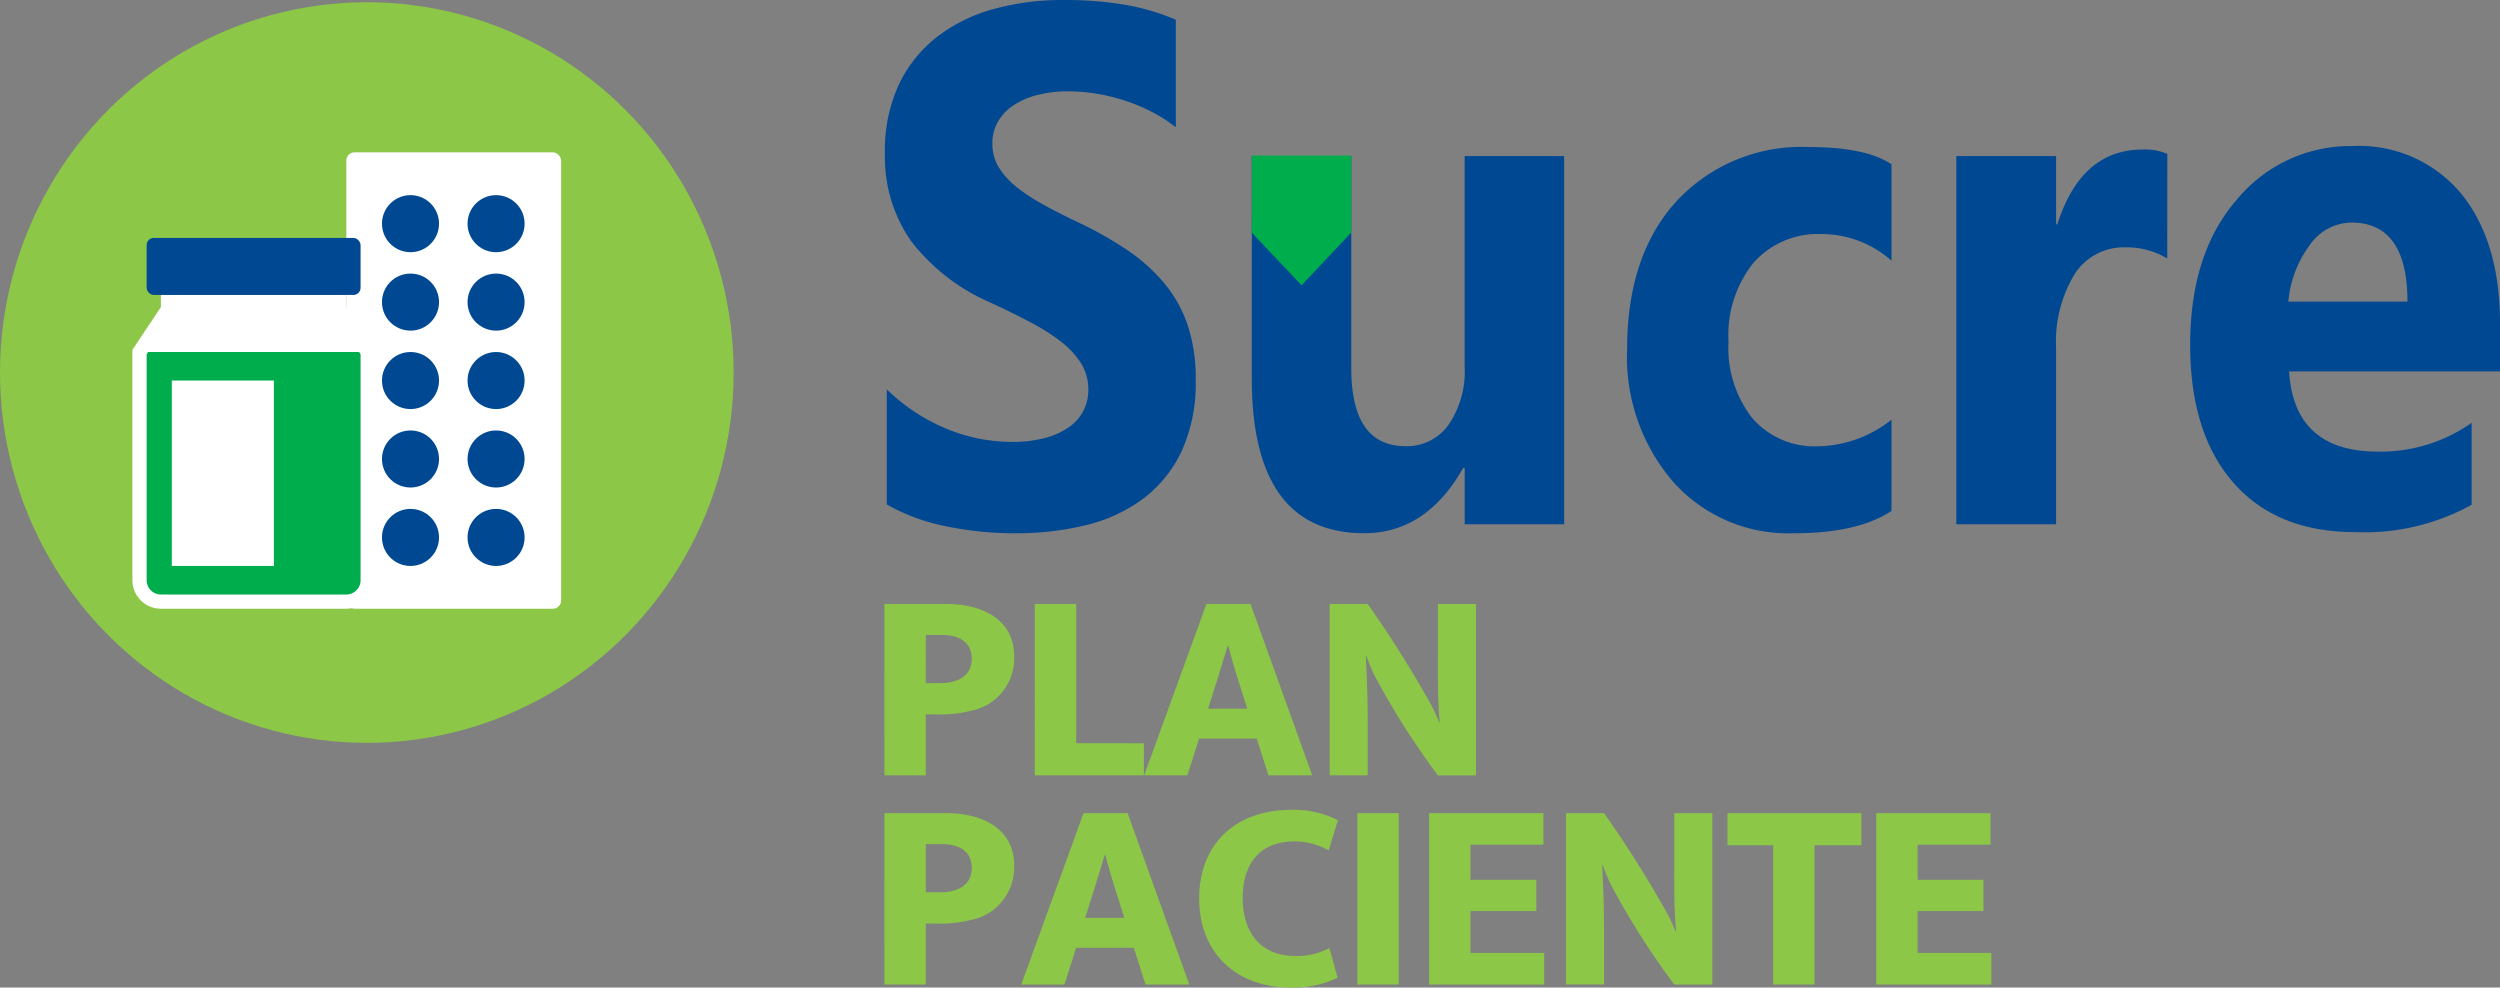 <svg xmlns="http://www.w3.org/2000/svg" width="182.278" height="72" viewBox="0 0 182.278 72">
  <rect x="0" y="0" width="182.278" height="72" fill="#808080" stroke="none"/>
  <g id="Grupo_434" data-name="Grupo 434" transform="translate(-869.2 -396.544)">
    <g id="Grupo_424" data-name="Grupo 424">
      <g id="Grupo_414" data-name="Grupo 414">
        <path id="Trazado_984" data-name="Trazado 984" d="M933.684,440.579h4.522c2.44,0,4.939,1.011,4.939,3.828a3.894,3.894,0,0,1-3.173,3.966,9.421,9.421,0,0,1-2.579.258H936.7v4.443h-3.015Zm3.015,5.771h1.091c1.17,0,2.261-.476,2.261-1.785,0-1.269-1.032-1.725-2.142-1.725H936.7Z" fill="#8cc747"/>
        <path id="Trazado_985" data-name="Trazado 985" d="M944.651,440.579h3.014v10.155H952.6v2.34h-7.953Z" fill="#8cc747"/>
        <path id="Trazado_986" data-name="Trazado 986" d="M952.622,453.074l4.542-12.495h3.213l4.5,12.495h-3.193l-.853-2.678h-4.205l-.853,2.678Zm4.661-4.859h2.855c-.475-1.527-.991-3.035-1.388-4.6h-.039C958.254,445.18,957.759,446.688,957.283,448.215Z" fill="#8cc747"/>
        <path id="Trazado_987" data-name="Trazado 987" d="M968.922,440.579A82.7,82.7,0,0,1,973.583,448c.218.417.4.834.556,1.21h.039c-.159-1.586-.138-3.193-.138-4.779v-3.848h2.776v12.495H974.04a55.827,55.827,0,0,1-4.681-7.4q-.3-.654-.536-1.309h-.04c.08,1.587.139,3.154.139,4.74v3.967h-2.776V440.579Z" fill="#8cc747"/>
        <path id="Trazado_988" data-name="Trazado 988" d="M933.684,455.831h4.522c2.44,0,4.939,1.011,4.939,3.827a3.9,3.9,0,0,1-3.173,3.967,9.421,9.421,0,0,1-2.579.258H936.7v4.443h-3.015ZM936.7,461.6h1.091c1.17,0,2.261-.476,2.261-1.785,0-1.269-1.032-1.725-2.142-1.725H936.7Z" fill="#8cc747"/>
        <path id="Trazado_989" data-name="Trazado 989" d="M943.659,468.326l4.542-12.495h3.213l4.5,12.495h-3.193l-.853-2.678h-4.205l-.853,2.678Zm4.661-4.86h2.855c-.475-1.527-.991-3.034-1.388-4.6h-.039C949.291,460.432,948.8,461.939,948.32,463.466Z" fill="#8cc747"/>
        <path id="Trazado_990" data-name="Trazado 990" d="M966.128,465.668l.6,2.162a7.349,7.349,0,0,1-3.451.714c-3.927,0-6.644-2.519-6.644-6.486,0-4.026,2.717-6.465,6.684-6.465a7.067,7.067,0,0,1,3.431.753l-.675,2.2a5.176,5.176,0,0,0-2.459-.655c-2.6,0-3.808,1.666-3.808,4.145,0,2.4,1.25,4.205,3.788,4.205A4.972,4.972,0,0,0,966.128,465.668Z" fill="#8cc747"/>
        <path id="Trazado_991" data-name="Trazado 991" d="M971.183,455.831v12.495h-3.014V455.831Z" fill="#8cc747"/>
        <path id="Trazado_992" data-name="Trazado 992" d="M973.4,468.326V455.831h8.33v2.3h-5.315v2.559h4.8v2.281h-4.8v3.054h5.374v2.3Z" fill="#8cc747"/>
        <path id="Trazado_993" data-name="Trazado 993" d="M986.154,455.831a82.772,82.772,0,0,1,4.662,7.417c.218.417.4.833.555,1.21h.04c-.159-1.587-.139-3.193-.139-4.78v-3.847h2.776v12.495h-2.776a55.931,55.931,0,0,1-4.681-7.4q-.3-.656-.536-1.309h-.039c.079,1.587.138,3.153.138,4.74v3.967h-2.776V455.831Z" fill="#8cc747"/>
        <path id="Trazado_994" data-name="Trazado 994" d="M1004.915,455.831v2.34H1001.5v10.155h-3.015V458.171h-3.332v-2.34Z" fill="#8cc747"/>
        <path id="Trazado_995" data-name="Trazado 995" d="M1006,468.326V455.831h8.33v2.3h-5.315v2.559h4.8v2.281h-4.8v3.054h5.375v2.3Z" fill="#8cc747"/>
      </g>
      <g id="Grupo_423" data-name="Grupo 423">
        <g id="Grupo_422" data-name="Grupo 422">
          <g id="Grupo_421" data-name="Grupo 421">
            <g id="Grupo_420" data-name="Grupo 420">
              <g id="Grupo_415" data-name="Grupo 415">
                <path id="Trazado_996" data-name="Trazado 996" d="M933.857,433.325v-8.39a13.816,13.816,0,0,0,4.353,2.87,12.478,12.478,0,0,0,4.744.957,9.22,9.22,0,0,0,2.452-.288,5.381,5.381,0,0,0,1.751-.8,3.237,3.237,0,0,0,1.392-2.713A3.56,3.56,0,0,0,948,423a6.365,6.365,0,0,0-1.508-1.6,15.307,15.307,0,0,0-2.269-1.415q-1.312-.684-2.832-1.391a14.569,14.569,0,0,1-5.769-4.482,10.687,10.687,0,0,1-1.9-6.4,11.37,11.37,0,0,1,1.035-5.049,9.676,9.676,0,0,1,2.822-3.473,11.917,11.917,0,0,1,4.133-2.005,18.8,18.8,0,0,1,4.974-.641,26.452,26.452,0,0,1,4.572.353,16.408,16.408,0,0,1,3.672,1.087v7.84a10.661,10.661,0,0,0-1.807-1.153,13.332,13.332,0,0,0-2.016-.828,13.911,13.911,0,0,0-2.06-.484,12.706,12.706,0,0,0-1.946-.157,8.874,8.874,0,0,0-2.3.277,5.5,5.5,0,0,0-1.749.772,3.624,3.624,0,0,0-1.105,1.192,3.125,3.125,0,0,0-.392,1.561,3.286,3.286,0,0,0,.438,1.691,5.422,5.422,0,0,0,1.243,1.415,12.86,12.86,0,0,0,1.958,1.311q1.151.642,2.6,1.325a27.641,27.641,0,0,1,3.558,2.005,13.023,13.023,0,0,1,2.7,2.4,9.532,9.532,0,0,1,1.728,3.054,12.156,12.156,0,0,1,.6,4,11.94,11.94,0,0,1-1.047,5.283,9.307,9.307,0,0,1-2.845,3.462,11.513,11.513,0,0,1-4.179,1.9,21.361,21.361,0,0,1-5.031.576,24.64,24.64,0,0,1-5.17-.525A14.294,14.294,0,0,1,933.857,433.325Z" fill="#004892"/>
              </g>
              <g id="Grupo_416" data-name="Grupo 416">
                <path id="Trazado_997" data-name="Trazado 997" d="M983.245,434.767h-7.254v-4.091h-.115q-2.7,4.746-7.208,4.745-8.2,0-8.2-11.3v-16.2h7.254v15.467q0,5.688,3.961,5.688a3.723,3.723,0,0,0,3.132-1.559,6.884,6.884,0,0,0,1.174-4.233V407.921h7.254Z" fill="#004892"/>
              </g>
              <g id="Grupo_417" data-name="Grupo 417">
                <path id="Trazado_998" data-name="Trazado 998" d="M1007.11,433.8q-2.466,1.625-7.115,1.625a11.254,11.254,0,0,1-8.8-3.748A13.94,13.94,0,0,1,987.835,422q0-6.844,3.606-10.789a12.416,12.416,0,0,1,9.636-3.946q4.167,0,6.033,1.26v7.026a7.665,7.665,0,0,0-5.09-1.941,6.267,6.267,0,0,0-4.963,2.085,8.422,8.422,0,0,0-1.828,5.755,8.285,8.285,0,0,0,1.749,5.6,6.005,6.005,0,0,0,4.812,2.032,8.822,8.822,0,0,0,5.32-1.938Z" fill="#004892"/>
              </g>
              <g id="Grupo_418" data-name="Grupo 418">
                <path id="Trazado_999" data-name="Trazado 999" d="M1027.217,415.392a5.7,5.7,0,0,0-3.063-.813,4.235,4.235,0,0,0-3.708,1.981,9.52,9.52,0,0,0-1.334,5.386v12.821h-7.276V407.921h7.276v4.98h.091q1.73-5.451,6.219-5.453a4.19,4.19,0,0,1,1.8.315Z" fill="#004892"/>
              </g>
              <g id="Grupo_419" data-name="Grupo 419">
                <path id="Trazado_1000" data-name="Trazado 1000" d="M1051.478,423.624H1036.1q.367,5.844,6.47,5.847a11.5,11.5,0,0,0,6.84-2.1v5.977a16.146,16.146,0,0,1-8.5,1.992q-5.712,0-8.866-3.6t-3.156-10.053q0-6.688,3.408-10.593a10.707,10.707,0,0,1,8.384-3.9,9.688,9.688,0,0,1,7.98,3.485q2.82,3.489,2.82,9.465Zm-6.748-5.088q0-5.766-4.1-5.766a3.748,3.748,0,0,0-3.027,1.651,8.063,8.063,0,0,0-1.556,4.115Z" fill="#004892"/>
              </g>
              <path id="Trazado_1001" data-name="Trazado 1001" d="M960.476,407.883V412.6h-.014v.633h.014v.281l3.624,3.828,3.624-3.849v-5.61Z" fill="#00ad4d"/>
            </g>
          </g>
        </g>
      </g>
    </g>
    <ellipse id="Elipse_125" data-name="Elipse 125" cx="26.746" cy="27" rx="26.746" ry="27" transform="translate(869.2 396.707)" fill="#8cc747"/>
    <g id="Grupo_433" data-name="Grupo 433">
      <g id="Grupo_427" data-name="Grupo 427">
        <g id="Grupo_425" data-name="Grupo 425">
          <rect id="Rectángulo_355" data-name="Rectángulo 355" width="15.662" height="33.274" rx="0.599" transform="translate(894.45 407.652)" fill="#fff"/>
        </g>
        <g id="Grupo_426" data-name="Grupo 426">
          <circle id="Elipse_126" data-name="Elipse 126" cx="2.08" cy="2.08" r="2.08" transform="translate(903.289 410.772)" fill="#004892"/>
          <circle id="Elipse_127" data-name="Elipse 127" cx="2.08" cy="2.08" r="2.08" transform="translate(897.05 410.772)" fill="#004892"/>
          <circle id="Elipse_128" data-name="Elipse 128" cx="2.08" cy="2.08" r="2.08" transform="translate(903.289 416.491)" fill="#004892"/>
          <circle id="Elipse_129" data-name="Elipse 129" cx="2.08" cy="2.08" r="2.08" transform="translate(897.05 416.491)" fill="#004892"/>
          <circle id="Elipse_130" data-name="Elipse 130" cx="2.08" cy="2.08" r="2.08" transform="translate(903.289 422.21)" fill="#004892"/>
          <circle id="Elipse_131" data-name="Elipse 131" cx="2.08" cy="2.08" r="2.08" transform="translate(897.05 422.21)" fill="#004892"/>
          <circle id="Elipse_132" data-name="Elipse 132" cx="2.08" cy="2.08" r="2.08" transform="translate(903.289 427.929)" fill="#004892"/>
          <circle id="Elipse_133" data-name="Elipse 133" cx="2.08" cy="2.08" r="2.08" transform="translate(897.05 427.929)" fill="#004892"/>
          <circle id="Elipse_134" data-name="Elipse 134" cx="2.08" cy="2.08" r="2.08" transform="translate(903.289 433.648)" fill="#004892"/>
          <circle id="Elipse_135" data-name="Elipse 135" cx="2.08" cy="2.08" r="2.08" transform="translate(897.05 433.648)" fill="#004892"/>
        </g>
      </g>
      <g id="Grupo_432" data-name="Grupo 432">
        <g id="Grupo_428" data-name="Grupo 428">
          <path id="Trazado_1002" data-name="Trazado 1002" d="M881.452,418.051v1.04l-2.08,3.119H896.01l-2.08-3.119v-1.04Z" fill="#fff"/>
        </g>
        <g id="Grupo_429" data-name="Grupo 429">
          <path id="Trazado_1003" data-name="Trazado 1003" d="M879.372,422.21v16.637a1.56,1.56,0,0,0,1.56,1.56H894.45a1.56,1.56,0,0,0,1.56-1.56V422.21Z" fill="#00ad4d"/>
        </g>
        <path id="Trazado_1004" data-name="Trazado 1004" d="M894.45,418.933v-.882h-1.04v1.2l2.08,3.119v16.48a1.041,1.041,0,0,1-1.04,1.04H880.932a1.041,1.041,0,0,1-1.04-1.04v-16.48l2.08-3.119v-1.2h-1.04v.882l-2.079,3.12v16.794a2.081,2.081,0,0,0,2.079,2.08H894.45a2.082,2.082,0,0,0,2.08-2.08V422.053Z" fill="#fff"/>
        <g id="Grupo_430" data-name="Grupo 430">
          <rect id="Rectángulo_356" data-name="Rectángulo 356" width="15.597" height="4.159" rx="0.52" transform="translate(879.892 413.891)" fill="#004892"/>
        </g>
        <g id="Grupo_431" data-name="Grupo 431">
          <rect id="Rectángulo_357" data-name="Rectángulo 357" width="7.44" height="13.518" transform="translate(881.728 424.29)" fill="#fff"/>
        </g>
      </g>
    </g>
    <path id="Trazado_1005" data-name="Trazado 1005" d="M877.609,422.292" fill="#2d2d2e"/>
  </g>
</svg>
